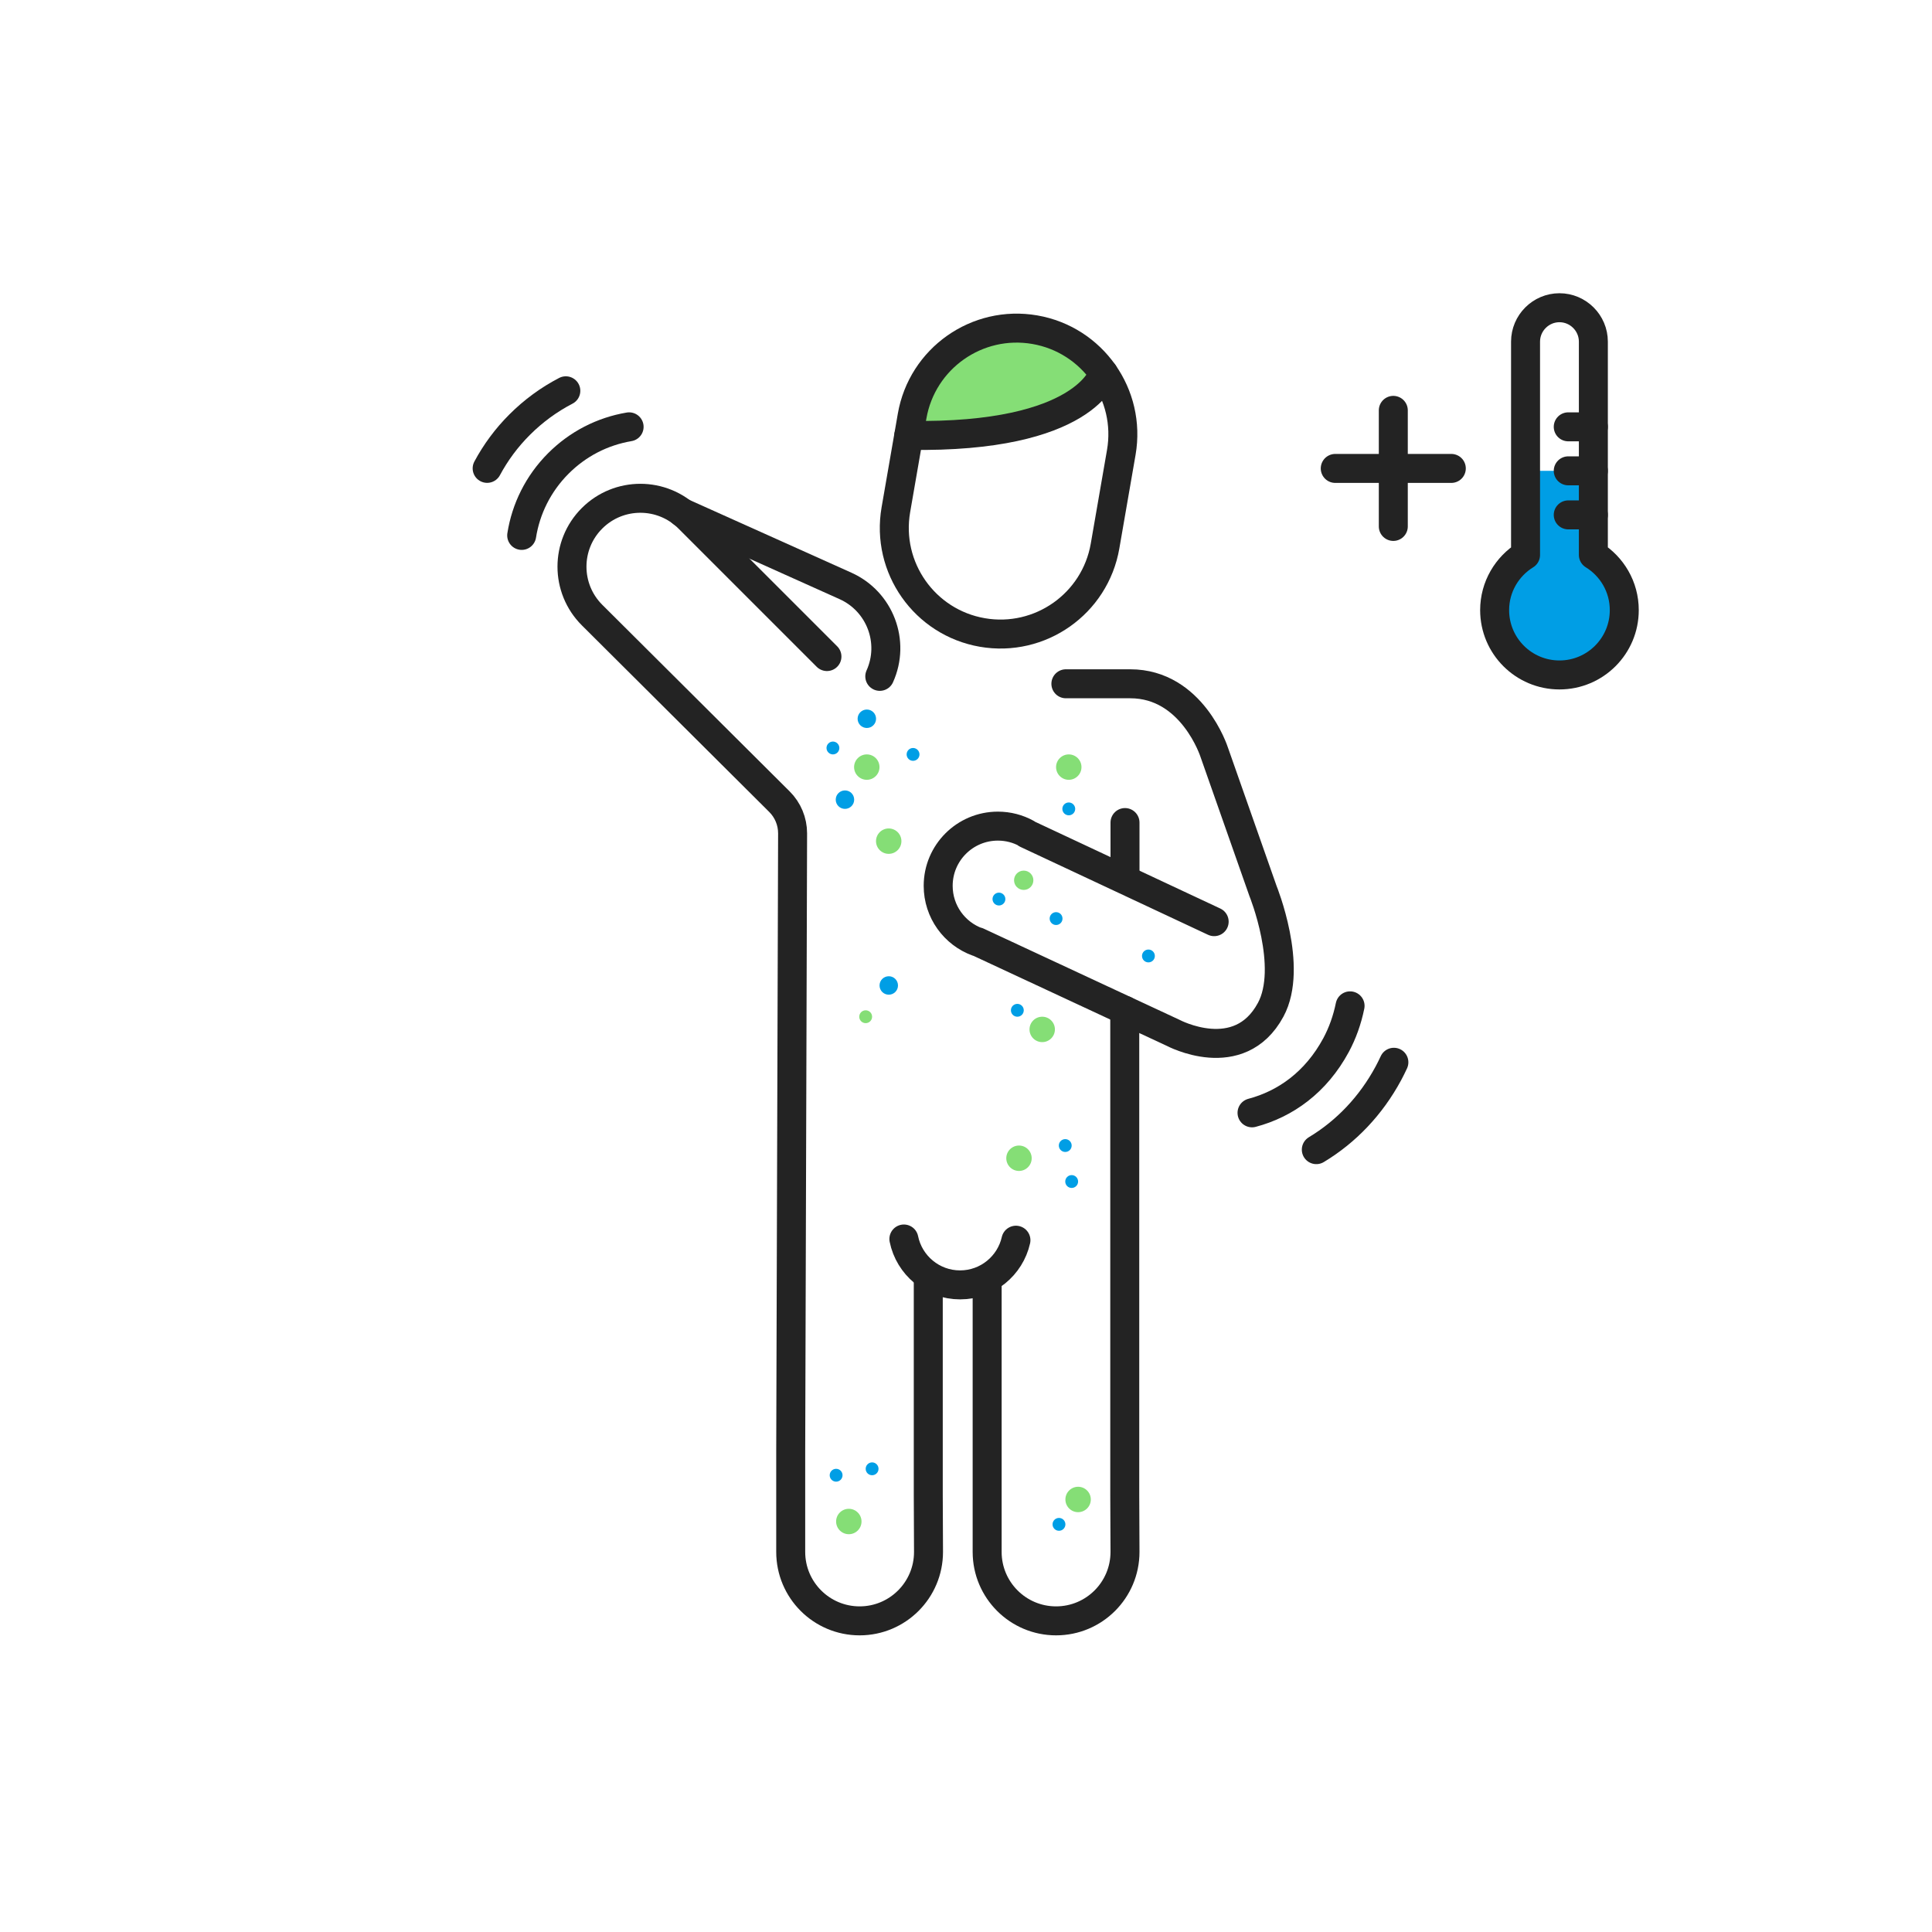 <svg width="400" height="400" viewBox="0 0 400 400" fill="none" xmlns="http://www.w3.org/2000/svg">
<path d="M329.89 97.481H315.85V122.68H329.89V97.481Z" fill="#009EE5"/>
<path d="M330.602 134.06C334.874 129.788 334.874 122.861 330.602 118.589C326.329 114.316 319.403 114.316 315.13 118.589C310.858 122.861 310.858 129.788 315.13 134.06C319.403 138.332 326.329 138.332 330.602 134.06Z" fill="#009EE5"/>
<path d="M141.199 106.102L175.059 121.312C182.189 124.522 185.369 132.902 182.149 140.032" stroke="#232323" stroke-width="6" stroke-miterlimit="10" stroke-linecap="round" stroke-linejoin="round"/>
<path d="M100.859 96.97C102.629 93.67 104.879 90.62 107.589 87.92C110.439 85.07 113.659 82.72 117.149 80.91" stroke="#232323" stroke-width="6" stroke-miterlimit="10" stroke-linecap="round" stroke-linejoin="round"/>
<path d="M108.01 110.851C108.87 105.391 111.41 100.141 115.61 95.941C119.65 91.901 124.73 89.301 130.25 88.371" stroke="#232323" stroke-width="6" stroke-miterlimit="10" stroke-linecap="round" stroke-linejoin="round"/>
<path d="M192.189 265.362V309.562L192.239 321.312C192.239 329.192 185.849 335.582 177.979 335.582C170.099 335.582 163.709 329.192 163.709 321.312V300.382L164.099 172.532C164.099 170.072 163.119 167.712 161.379 165.982L122.569 127.332C117.039 121.802 117.039 112.842 122.569 107.312C128.099 101.782 137.059 101.782 142.589 107.312L171.209 135.932" stroke="#232323" stroke-width="6" stroke-miterlimit="10" stroke-linecap="round" stroke-linejoin="round"/>
<path d="M232.869 209.172V309.562L232.919 321.312C232.919 329.192 226.529 335.582 218.649 335.582C210.769 335.582 204.379 329.192 204.379 321.312V300.382V265.372" stroke="#232323" stroke-width="6" stroke-miterlimit="10" stroke-linecap="round" stroke-linejoin="round"/>
<path d="M288.589 219.932C288.229 220.712 287.849 221.472 287.449 222.222C283.839 228.922 278.699 234.312 272.529 238.022" stroke="#232323" stroke-width="6" stroke-miterlimit="10" stroke-linecap="round" stroke-linejoin="round"/>
<path d="M279.519 208.25C278.919 211.18 277.949 213.89 276.619 216.37C272.439 224.11 266.119 228.57 259.219 230.4" stroke="#232323" stroke-width="6" stroke-miterlimit="10" stroke-linecap="round" stroke-linejoin="round"/>
<path d="M232.92 181.581V170.301" stroke="#232323" stroke-width="6" stroke-miterlimit="10" stroke-linecap="round" stroke-linejoin="round"/>
<path d="M205.539 69.511L194.779 75.561L188.969 85.501L190.159 90.241L204.509 89.861L217.689 87.171L223.659 82.881L225.899 77.901L226.139 73.131L215.889 68.621L205.539 69.511Z" fill="#85DE76"/>
<path d="M228.79 113.049C226.72 125.009 215.34 133.019 203.38 130.949C191.42 128.879 183.41 117.499 185.48 105.539L188.84 86.159C190.91 74.199 202.29 66.189 214.25 68.259C226.21 70.329 234.22 81.709 232.15 93.669L228.79 113.049Z" stroke="#232323" stroke-width="6" stroke-miterlimit="10" stroke-linecap="round" stroke-linejoin="round"/>
<path d="M228.47 77.262C228.47 77.262 224.88 90.752 188.16 90.142" stroke="#232323" stroke-width="6" stroke-miterlimit="10" stroke-linecap="round" stroke-linejoin="round"/>
<path d="M210.339 256.771C209.149 262.061 204.419 266.021 198.769 266.021C193.029 266.021 188.239 261.941 187.139 256.521" stroke="#232323" stroke-width="6" stroke-miterlimit="10" stroke-linecap="round" stroke-linejoin="round"/>
<path d="M173.779 154.861C173.779 155.601 173.179 156.191 172.449 156.191C171.719 156.191 171.119 155.591 171.119 154.861C171.119 154.131 171.719 153.531 172.449 153.531C173.179 153.531 173.779 154.131 173.779 154.861Z" fill="#009EE5"/>
<path d="M190.369 156.191C190.369 156.931 189.769 157.521 189.039 157.521C188.299 157.521 187.709 156.921 187.709 156.191C187.709 155.451 188.309 154.861 189.039 154.861C189.769 154.861 190.369 155.461 190.369 156.191Z" fill="#009EE5"/>
<path d="M180.558 210.502C180.558 211.242 179.958 211.832 179.228 211.832C178.488 211.832 177.898 211.232 177.898 210.502C177.898 209.772 178.488 209.172 179.228 209.172C179.968 209.172 180.558 209.772 180.558 210.502Z" fill="#85DE76"/>
<path d="M219.98 190.182C219.98 190.922 219.38 191.512 218.65 191.512C217.91 191.512 217.32 190.912 217.32 190.182C217.32 189.452 217.91 188.852 218.65 188.852C219.39 188.852 219.98 189.442 219.98 190.182Z" fill="#009EE5"/>
<path d="M211.959 209.172C211.959 209.912 211.359 210.502 210.629 210.502C209.889 210.502 209.299 209.902 209.299 209.172C209.299 208.442 209.889 207.842 210.629 207.842C211.359 207.842 211.959 208.432 211.959 209.172Z" fill="#009EE5"/>
<path d="M222.609 167.471C222.609 168.211 222.009 168.801 221.279 168.801C220.539 168.801 219.949 168.201 219.949 167.471C219.949 166.741 220.539 166.141 221.279 166.141C222.009 166.141 222.609 166.741 222.609 167.471Z" fill="#009EE5"/>
<path d="M239.099 197.922C239.099 198.662 238.499 199.252 237.769 199.252C237.029 199.252 236.439 198.652 236.439 197.922C236.439 197.192 237.029 196.592 237.769 196.592C238.509 196.592 239.099 197.192 239.099 197.922Z" fill="#009EE5"/>
<path d="M213.949 182.25C213.949 183.35 213.059 184.25 211.949 184.25C210.849 184.25 209.949 183.36 209.949 182.25C209.949 181.15 210.839 180.25 211.949 180.25C213.059 180.25 213.949 181.15 213.949 182.25Z" fill="#85DE76"/>
<path d="M208.15 186.141C208.15 186.881 207.55 187.471 206.82 187.471C206.08 187.471 205.49 186.871 205.49 186.141C205.49 185.411 206.08 184.811 206.82 184.811C207.55 184.811 208.15 185.411 208.15 186.141Z" fill="#009EE5"/>
<path d="M176.849 165.56C176.849 166.62 175.989 167.47 174.939 167.47C173.879 167.47 173.029 166.61 173.029 165.56C173.029 164.5 173.889 163.65 174.939 163.65C175.999 163.64 176.849 164.5 176.849 165.56Z" fill="#009EE5"/>
<path d="M185.92 204.031C185.92 205.091 185.06 205.941 184.01 205.941C182.95 205.941 182.1 205.081 182.1 204.031C182.1 202.971 182.96 202.121 184.01 202.121C185.06 202.111 185.92 202.971 185.92 204.031Z" fill="#009EE5"/>
<path d="M181.379 148.81C181.379 149.87 180.519 150.72 179.469 150.72C178.409 150.72 177.559 149.86 177.559 148.81C177.559 147.75 178.419 146.9 179.469 146.9C180.519 146.9 181.379 147.75 181.379 148.81Z" fill="#009EE5"/>
<path d="M182.09 158.821C182.09 160.271 180.91 161.451 179.46 161.451C178.01 161.451 176.83 160.271 176.83 158.821C176.83 157.371 178.01 156.191 179.46 156.191C180.92 156.191 182.09 157.371 182.09 158.821Z" fill="#85DE76"/>
<path d="M221.879 237.172C221.879 237.912 221.279 238.502 220.549 238.502C219.809 238.502 219.219 237.902 219.219 237.172C219.219 236.432 219.819 235.842 220.549 235.842C221.279 235.842 221.879 236.442 221.879 237.172Z" fill="#009EE5"/>
<path d="M223.209 244.621C223.209 245.361 222.609 245.951 221.879 245.951C221.139 245.951 220.549 245.351 220.549 244.621C220.549 243.891 221.139 243.291 221.879 243.291C222.609 243.291 223.209 243.891 223.209 244.621Z" fill="#009EE5"/>
<path d="M213.6 239.802C213.6 241.252 212.42 242.432 210.97 242.432C209.52 242.432 208.34 241.252 208.34 239.802C208.34 238.352 209.52 237.172 210.97 237.172C212.43 237.172 213.6 238.352 213.6 239.802Z" fill="#85DE76"/>
<path d="M173.109 304.102C173.849 304.102 174.439 304.702 174.439 305.432C174.439 306.172 173.839 306.762 173.109 306.762C172.379 306.762 171.779 306.162 171.779 305.432C171.779 304.702 172.379 304.102 173.109 304.102Z" fill="#009EE5"/>
<path d="M180.559 302.771C181.299 302.771 181.889 303.372 181.889 304.102C181.889 304.842 181.289 305.431 180.559 305.431C179.829 305.431 179.229 304.842 179.229 304.102C179.229 303.372 179.829 302.771 180.559 302.771Z" fill="#009EE5"/>
<path d="M175.739 312.381C177.189 312.381 178.369 313.561 178.369 315.011C178.369 316.461 177.189 317.641 175.739 317.641C174.289 317.641 173.109 316.461 173.109 315.011C173.109 313.551 174.289 312.381 175.739 312.381Z" fill="#85DE76"/>
<path d="M223.908 158.821C223.908 160.271 222.728 161.451 221.278 161.451C219.828 161.451 218.648 160.271 218.648 158.821C218.648 157.371 219.828 156.191 221.278 156.191C222.728 156.191 223.908 157.371 223.908 158.821Z" fill="#85DE76"/>
<path d="M186.629 174.151C186.629 175.601 185.449 176.781 183.999 176.781C182.549 176.781 181.369 175.601 181.369 174.151C181.369 172.701 182.549 171.521 183.999 171.521C185.459 171.531 186.629 172.701 186.629 174.151Z" fill="#85DE76"/>
<path d="M215.778 215.76C217.231 215.76 218.408 214.583 218.408 213.13C218.408 211.677 217.231 210.5 215.778 210.5C214.326 210.5 213.148 211.677 213.148 213.13C213.148 214.583 214.326 215.76 215.778 215.76Z" fill="#85DE76"/>
<path d="M219.25 314.271C219.99 314.271 220.58 314.872 220.58 315.602C220.58 316.342 219.98 316.931 219.25 316.931C218.52 316.931 217.92 316.342 217.92 315.602C217.92 314.872 218.51 314.271 219.25 314.271Z" fill="#009EE5"/>
<path d="M223.21 307.82C224.66 307.82 225.84 309 225.84 310.45C225.84 311.9 224.66 313.08 223.21 313.08C221.76 313.08 220.58 311.9 220.58 310.45C220.58 309 221.76 307.82 223.21 307.82Z" fill="#85DE76"/>
<path d="M251.38 190.82L212.51 172.61L212.54 172.56C210.78 171.59 208.75 171.04 206.6 171.04C199.78 171.04 194.24 176.57 194.24 183.4C194.24 188.75 197.63 193.3 202.38 195.02L202.39 194.98L242.85 213.82C242.85 213.82 256.55 221.16 263.08 209.06C267.87 200.19 261.49 184.47 261.49 184.47L251.38 155.71C251.38 155.71 246.85 141.57 234.01 141.57H220.68" stroke="#232323" stroke-width="6" stroke-miterlimit="10" stroke-linecap="round" stroke-linejoin="round"/>
<path d="M329.889 114.891V70.731C329.889 66.871 326.729 63.711 322.869 63.711C319.009 63.711 315.849 66.871 315.849 70.731V114.901C312.019 117.261 309.449 121.491 309.449 126.321C309.449 133.731 315.459 139.741 322.869 139.741C330.279 139.741 336.289 133.731 336.289 126.321C336.289 121.481 333.729 117.261 329.889 114.891Z" stroke="#232323" stroke-width="6" stroke-miterlimit="10" stroke-linecap="round" stroke-linejoin="round"/>
<path d="M329.889 88.371H324.689" stroke="#232323" stroke-width="6" stroke-miterlimit="10" stroke-linecap="round" stroke-linejoin="round"/>
<path d="M329.889 97.481H324.689" stroke="#232323" stroke-width="6" stroke-miterlimit="10" stroke-linecap="round" stroke-linejoin="round"/>
<path d="M329.889 106.602H324.689" stroke="#232323" stroke-width="6" stroke-miterlimit="10" stroke-linecap="round" stroke-linejoin="round"/>
<path d="M288.469 84.961V108.991" stroke="#232323" stroke-width="6" stroke-miterlimit="10" stroke-linecap="round" stroke-linejoin="round"/>
<path d="M300.479 96.981H276.449" stroke="#232323" stroke-width="6" stroke-miterlimit="10" stroke-linecap="round" stroke-linejoin="round"/>
</svg>
